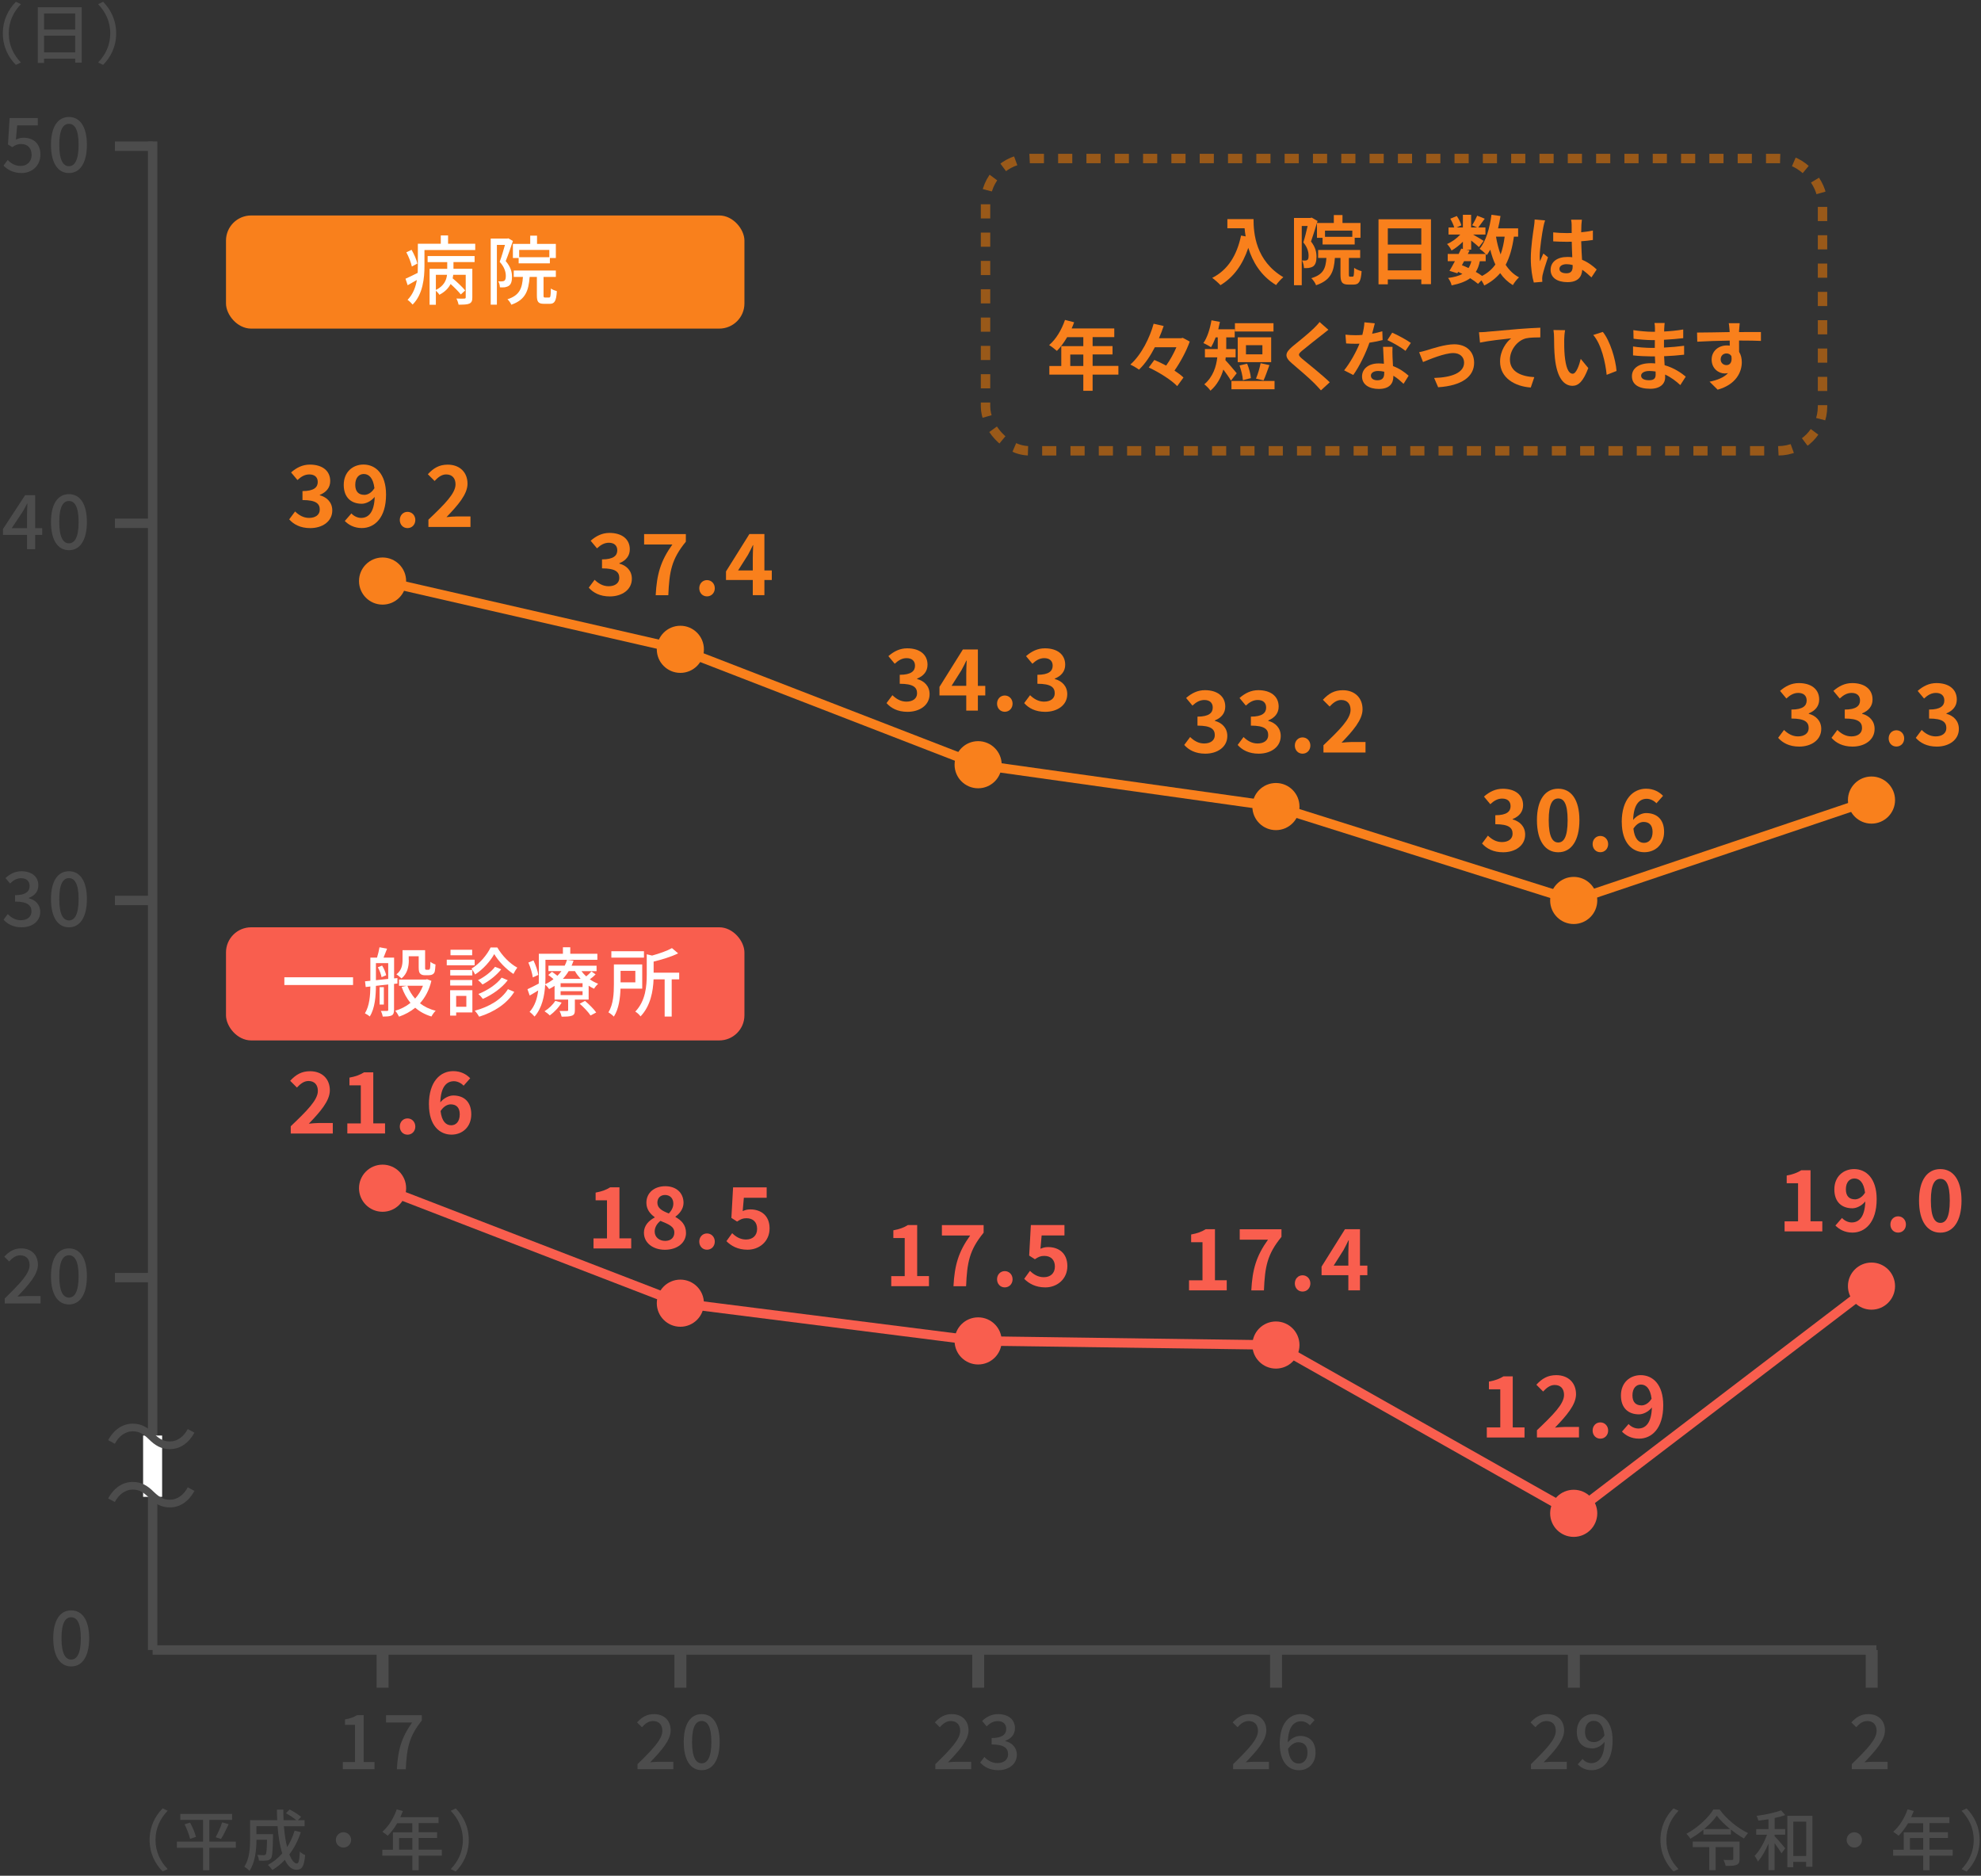 <?xml version="1.0" encoding="UTF-8"?><svg id="_レイヤー_2" xmlns="http://www.w3.org/2000/svg" width="375" height="355" viewBox="0 0 375 355"><rect x="0" y="0" width="375" height="355" fill="#333333" stroke="none"/><defs><style>.cls-1,.cls-2,.cls-3,.cls-4,.cls-5,.cls-6,.cls-7{fill:none;}.cls-1,.cls-2,.cls-3,.cls-5,.cls-6{stroke-width:1.78px;}.cls-1,.cls-2,.cls-4{stroke:#4c4c4c;}.cls-1,.cls-5,.cls-6,.cls-7{stroke-miterlimit:10;}.cls-8{opacity:.5;}.cls-3{stroke:#f9801c;}.cls-4{stroke-width:2.26px;}.cls-9{fill:#fff;}.cls-9,.cls-10,.cls-11,.cls-12,.cls-13{stroke-width:0px;}.cls-10{fill:#4c4c4c;}.cls-11{fill:#ff664d;}.cls-12{fill:#f9801c;}.cls-5{stroke:#ff7f00;stroke-dasharray:0 0 2.68 2.68;}.cls-6{stroke:#f95e4e;}.cls-7{stroke:#fff;stroke-width:3.6px;}.cls-13{fill:#f95e4e;}</style></defs><path class="cls-10" d="M3.01.34l.95.45c-1.36,1.42-2.3,3.22-2.3,5.52s.94,4.1,2.3,5.52l-.95.45c-1.43-1.44-2.47-3.44-2.47-5.97S1.59,1.77,3.01.34Z"/><path class="cls-10" d="M15.47,1.37v10.49h-1.24v-.76h-5.89v.81h-1.19V1.37h8.31ZM8.34,2.55v3.05h5.89v-3.05h-5.89ZM14.23,9.92v-3.17h-5.89v3.17h5.89Z"/><path class="cls-10" d="M19.52,12.28l-.95-.45c1.36-1.42,2.3-3.22,2.3-5.52s-.94-4.1-2.3-5.52l.95-.45c1.42,1.44,2.47,3.44,2.47,5.97s-1.05,4.54-2.47,5.97Z"/><rect class="cls-12" x="42.78" y="40.78" width="98.14" height="21.41" rx="4.76" ry="4.76"/><path class="cls-9" d="M89.96,46.13v1.19h-9.61v3.04c0,2.23-.29,5.34-2.24,7.28-.19-.24-.7-.73-.96-.89,1.04-1.07,1.53-2.41,1.76-3.76-.59.34-1.19.67-1.74.99l-.41-1.23c.61-.26,1.43-.67,2.31-1.11.01-.46.03-.89.03-1.3v-4.21h4.34v-1.57h1.38v1.57h5.14ZM77.96,50.43c-.14-.7-.58-1.83-1.04-2.68l.99-.47c.47.81.96,1.9,1.09,2.6l-1.03.56ZM80.96,48.46h8.88v1.14h-4v1.27h3.57v5.43c0,.61-.11.94-.56,1.16-.44.19-1.09.2-2.04.2-.06-.33-.24-.84-.41-1.16.67.03,1.31.03,1.5.01.2-.01.26-.07.26-.24v-4.26h-2.36c-.03.21-.06.44-.11.67.84.7,1.87,1.67,2.37,2.29l-.83.76c-.41-.53-1.19-1.31-1.93-1.98-.39.76-1.04,1.48-2.13,2.04-.11-.23-.42-.54-.66-.77v2.66h-1.19v-6.8h3.34v-1.27h-3.71v-1.14ZM82.51,54.88c1.54-.76,2-1.86,2.11-2.87h-2.11v2.87Z"/><path class="cls-9" d="M97.09,45.61c-.4,1.2-.9,2.68-1.36,3.8.97,1.13,1.19,2.11,1.19,2.97s-.17,1.41-.58,1.7c-.21.14-.49.24-.77.29-.27.03-.61.03-.94.01-.01-.33-.11-.83-.31-1.14.3.03.54.03.73.01.17,0,.31-.04.44-.13.2-.14.26-.49.26-.9,0-.71-.23-1.64-1.16-2.67.36-.96.73-2.23,1-3.2h-1.53v11.31h-1.17v-12.51h3.14l.2-.04.87.5ZM103.94,56.31c.26,0,.31-.23.34-1.71.26.21.79.41,1.13.5-.11,1.9-.44,2.4-1.33,2.4h-1.11c-1.09,0-1.34-.39-1.34-1.6v-3.49h-1.37c-.2,2.64-.79,4.33-3.47,5.26-.12-.31-.46-.81-.73-1.03,2.3-.74,2.79-2.07,2.93-4.23h-1.74v-1.21h7.97v1.21h-2.33v3.47c0,.39.04.43.3.43h.76ZM100.37,46.16v-1.56h1.29v1.56h3.56v2.67h-1.13v1.01h-5.91v-1.01h-1.09v-2.67h3.29ZM103.99,47.3h-5.71v1.38h5.71v-1.38Z"/><line class="cls-1" x1="28.89" y1="26.77" x2="28.89" y2="312.28"/><line class="cls-1" x1="28.89" y1="312.28" x2="355.2" y2="312.28"/><path class="cls-10" d="M.66,31.35l.79-1.07c.6.6,1.36,1.13,2.46,1.13,1.18,0,2.08-.8,2.08-2.1s-.8-2.06-2-2.06c-.67,0-1.07.2-1.68.6l-.8-.51.31-5h5.33v1.39h-3.9l-.24,2.7c.46-.23.87-.36,1.44-.36,1.76,0,3.2.99,3.2,3.18s-1.7,3.5-3.54,3.5c-1.66,0-2.7-.67-3.44-1.4Z"/><path class="cls-10" d="M9.65,27.41c0-3.44,1.31-5.27,3.4-5.27s3.4,1.84,3.4,5.27-1.3,5.34-3.4,5.34-3.4-1.9-3.4-5.34ZM14.88,27.41c0-2.94-.76-3.97-1.83-3.97s-1.83,1.03-1.83,3.97.76,4.04,1.83,4.04,1.83-1.1,1.83-4.04Z"/><path class="cls-10" d="M5.12,101.23H.56v-1.1l4.19-6.41h1.91v6.24h1.33v1.27h-1.33v2.71h-1.54v-2.71ZM5.12,99.96v-2.58c0-.57.04-1.49.07-2.06h-.06c-.26.51-.54,1-.84,1.53l-2.07,3.11h2.9Z"/><path class="cls-10" d="M9.65,98.79c0-3.44,1.31-5.27,3.4-5.27s3.4,1.84,3.4,5.27-1.3,5.34-3.4,5.34-3.4-1.9-3.4-5.34ZM14.88,98.79c0-2.94-.76-3.97-1.83-3.97s-1.83,1.03-1.83,3.97.76,4.04,1.83,4.04,1.83-1.1,1.83-4.04Z"/><path class="cls-10" d="M.67,174.06l.8-1.06c.62.63,1.4,1.16,2.49,1.16,1.19,0,2-.64,2-1.67,0-1.13-.74-1.86-3.11-1.86v-1.21c2.07,0,2.76-.76,2.76-1.74,0-.91-.61-1.47-1.61-1.47-.81,0-1.5.4-2.1,1l-.86-1.03c.83-.76,1.8-1.29,3.01-1.29,1.89,0,3.21.97,3.21,2.66,0,1.19-.7,1.97-1.81,2.38v.07c1.21.3,2.17,1.18,2.17,2.57,0,1.84-1.58,2.93-3.51,2.93-1.66,0-2.73-.66-3.43-1.44Z"/><path class="cls-10" d="M9.65,170.16c0-3.44,1.31-5.27,3.4-5.27s3.4,1.84,3.4,5.27-1.3,5.34-3.4,5.34-3.4-1.9-3.4-5.34ZM14.88,170.16c0-2.94-.76-3.97-1.83-3.97s-1.83,1.03-1.83,3.97.76,4.04,1.83,4.04,1.83-1.1,1.83-4.04Z"/><path class="cls-10" d="M.9,245.74c2.93-2.87,4.7-4.7,4.7-6.3,0-1.11-.6-1.86-1.79-1.86-.83,0-1.51.53-2.07,1.17l-.93-.91c.9-.97,1.83-1.57,3.2-1.57,1.93,0,3.17,1.23,3.17,3.08s-1.7,3.76-3.88,6.04c.53-.06,1.2-.1,1.71-.1h2.67v1.4H.9v-.96Z"/><path class="cls-10" d="M9.65,241.54c0-3.44,1.31-5.27,3.4-5.27s3.4,1.84,3.4,5.27-1.3,5.34-3.4,5.34-3.4-1.9-3.4-5.34ZM14.88,241.54c0-2.94-.76-3.97-1.83-3.97s-1.83,1.03-1.83,3.97.76,4.04,1.83,4.04,1.83-1.1,1.83-4.04Z"/><path class="cls-10" d="M64.9,333.48h2.3v-7.03h-1.89v-1.04c.99-.17,1.69-.43,2.29-.8h1.24v8.87h2.06v1.36h-6v-1.36Z"/><path class="cls-10" d="M78.02,326h-4.94v-1.38h6.77v1c-2.41,3.01-2.86,5.24-3.03,9.23h-1.69c.19-3.71.9-6.07,2.88-8.84Z"/><path class="cls-10" d="M120.68,333.88c2.93-2.87,4.7-4.7,4.7-6.3,0-1.11-.6-1.86-1.79-1.86-.83,0-1.51.53-2.07,1.17l-.93-.91c.9-.97,1.83-1.57,3.2-1.57,1.93,0,3.17,1.23,3.17,3.08s-1.7,3.76-3.88,6.04c.53-.06,1.2-.1,1.71-.1h2.67v1.4h-6.78v-.96Z"/><path class="cls-10" d="M129.43,329.68c0-3.44,1.31-5.27,3.4-5.27s3.4,1.84,3.4,5.27-1.3,5.34-3.4,5.34-3.4-1.9-3.4-5.34ZM134.66,329.68c0-2.94-.76-3.97-1.83-3.97s-1.83,1.03-1.83,3.97.76,4.04,1.83,4.04,1.83-1.1,1.83-4.04Z"/><path class="cls-10" d="M177.06,333.88c2.93-2.87,4.7-4.7,4.7-6.3,0-1.11-.6-1.86-1.79-1.86-.83,0-1.51.53-2.07,1.17l-.93-.91c.9-.97,1.83-1.57,3.2-1.57,1.93,0,3.17,1.23,3.17,3.08s-1.7,3.76-3.88,6.04c.53-.06,1.2-.1,1.71-.1h2.67v1.4h-6.78v-.96Z"/><path class="cls-10" d="M185.54,333.58l.8-1.06c.61.63,1.4,1.16,2.49,1.16,1.19,0,2-.64,2-1.67,0-1.13-.74-1.86-3.11-1.86v-1.21c2.07,0,2.76-.76,2.76-1.74,0-.91-.61-1.47-1.61-1.47-.81,0-1.5.4-2.1,1l-.86-1.03c.83-.76,1.8-1.29,3.01-1.29,1.88,0,3.21.97,3.21,2.66,0,1.19-.7,1.97-1.81,2.38v.07c1.21.3,2.17,1.19,2.17,2.57,0,1.84-1.59,2.93-3.51,2.93-1.66,0-2.73-.66-3.43-1.44Z"/><path class="cls-10" d="M233.43,333.88c2.93-2.87,4.7-4.7,4.7-6.3,0-1.11-.6-1.86-1.79-1.86-.83,0-1.51.53-2.07,1.17l-.93-.91c.9-.97,1.83-1.57,3.2-1.57,1.93,0,3.17,1.23,3.17,3.08s-1.7,3.76-3.88,6.04c.53-.06,1.2-.1,1.71-.1h2.67v1.4h-6.78v-.96Z"/><path class="cls-10" d="M242.25,330.07c0-4.03,1.89-5.66,3.97-5.66,1.17,0,2.03.5,2.63,1.13l-.9,1c-.38-.46-1.03-.77-1.66-.77-1.33,0-2.44,1-2.51,4,.61-.76,1.53-1.23,2.29-1.23,1.76,0,2.96,1.04,2.96,3.16s-1.43,3.33-3.14,3.33c-2,0-3.63-1.58-3.63-4.96ZM243.83,330.98c.17,1.9.93,2.79,2.04,2.79.91,0,1.64-.77,1.64-2.07s-.63-1.96-1.74-1.96c-.59,0-1.31.33-1.94,1.24Z"/><path class="cls-10" d="M289.81,333.88c2.93-2.87,4.7-4.7,4.7-6.3,0-1.11-.6-1.86-1.79-1.86-.83,0-1.51.53-2.07,1.17l-.93-.91c.9-.97,1.83-1.57,3.2-1.57,1.93,0,3.17,1.23,3.17,3.08s-1.7,3.76-3.88,6.04c.53-.06,1.2-.1,1.71-.1h2.67v1.4h-6.78v-.96Z"/><path class="cls-10" d="M298.67,333.91l.9-1.01c.38.47,1.03.79,1.64.79,1.34,0,2.47-1.03,2.54-4.03-.61.79-1.53,1.24-2.3,1.24-1.77,0-2.96-1.04-2.96-3.16s1.43-3.33,3.13-3.33c2.01,0,3.64,1.58,3.64,4.97,0,4.03-1.9,5.64-3.97,5.64-1.19,0-2.04-.49-2.63-1.11ZM301.75,329.71c.63,0,1.39-.37,1.97-1.27-.19-1.89-.96-2.76-2.07-2.76-.9,0-1.61.76-1.61,2.06s.6,1.97,1.71,1.97Z"/><path class="cls-10" d="M10.08,310.05c0-3.44,1.31-5.27,3.4-5.27s3.4,1.84,3.4,5.27-1.3,5.34-3.4,5.34-3.4-1.9-3.4-5.34ZM15.3,310.05c0-2.94-.76-3.97-1.83-3.97s-1.83,1.03-1.83,3.97.76,4.04,1.83,4.04,1.83-1.1,1.83-4.04Z"/><line class="cls-4" x1="297.93" y1="312.28" x2="297.93" y2="319.42"/><line class="cls-4" x1="241.55" y1="312.28" x2="241.55" y2="319.42"/><line class="cls-4" x1="185.18" y1="312.28" x2="185.18" y2="319.42"/><line class="cls-4" x1="128.8" y1="312.28" x2="128.8" y2="319.42"/><line class="cls-4" x1="72.42" y1="312.28" x2="72.42" y2="319.42"/><line class="cls-4" x1="354.31" y1="312.28" x2="354.31" y2="319.42"/><line class="cls-2" x1="28.89" y1="241.8" x2="21.75" y2="241.8"/><line class="cls-2" x1="28.89" y1="170.42" x2="21.75" y2="170.42"/><line class="cls-2" x1="28.89" y1="99.04" x2="21.75" y2="99.04"/><line class="cls-2" x1="28.89" y1="27.67" x2="21.75" y2="27.67"/><path class="cls-10" d="M350.54,333.88c2.93-2.87,4.7-4.7,4.7-6.3,0-1.11-.6-1.86-1.79-1.86-.83,0-1.51.53-2.07,1.17l-.93-.91c.9-.97,1.83-1.57,3.2-1.57,1.93,0,3.17,1.23,3.17,3.08s-1.7,3.76-3.88,6.04c.53-.06,1.2-.1,1.71-.1h2.67v1.4h-6.78v-.96Z"/><path class="cls-10" d="M316.79,342.25l.95.45c-1.36,1.42-2.3,3.22-2.3,5.52s.94,4.1,2.3,5.52l-.95.45c-1.43-1.44-2.47-3.44-2.47-5.97s1.05-4.54,2.47-5.97Z"/><path class="cls-10" d="M325.52,342.47c1.34,1.84,3.45,3.55,5.39,4.46-.29.29-.56.69-.78,1.02-.81-.45-1.67-1.04-2.47-1.69v.94h-5.21v-.92c-.76.64-1.61,1.22-2.47,1.72-.15-.28-.49-.69-.75-.94,2.11-1.12,4.17-3.04,5.12-4.6h1.17ZM329.3,351.85c0,.59-.12.9-.58,1.09-.44.19-1.1.2-2.06.2-.06-.35-.24-.81-.4-1.14.67.04,1.41.02,1.59.02.2-.01.26-.05.26-.2v-2.24h-3.34v4.37h-1.21v-4.37h-3.12v-1.05h8.86v3.31ZM327.5,346.16c-1-.83-1.91-1.71-2.51-2.52-.56.8-1.41,1.69-2.4,2.52h4.91Z"/><path class="cls-10" d="M335.93,346.16h2.01v1.07h-2.01v.29c.49.49,1.72,1.91,2.01,2.29l-.7.95c-.25-.45-.83-1.25-1.31-1.91v5.09h-1.16v-5.02c-.56,1.32-1.28,2.6-2.01,3.39-.12-.33-.4-.77-.61-1.08.91-.91,1.81-2.51,2.34-3.99h-2.04v-1.07h2.32v-1.86c-.65.11-1.31.19-1.92.26-.05-.25-.2-.64-.33-.9,1.64-.22,3.52-.61,4.64-1.05l.78.9c-.59.22-1.28.41-2,.55v2.1ZM343.09,343.65v9.65h-1.19v-.92h-2.44v1.01h-1.12v-9.73h4.75ZM341.91,351.26v-6.5h-2.44v6.5h2.44Z"/><path class="cls-10" d="M352.47,348.22c0,.8-.65,1.45-1.45,1.45s-1.45-.65-1.45-1.45.65-1.45,1.45-1.45,1.45.65,1.45,1.45Z"/><path class="cls-10" d="M369.65,351.2h-4.39v2.76h-1.2v-2.76h-5.69v-1.12h2.01v-3.3h3.67v-1.72h-2.86c-.54.92-1.16,1.75-1.8,2.37-.22-.2-.72-.57-1.01-.75,1.15-.99,2.15-2.57,2.72-4.24l1.17.31c-.15.39-.32.8-.49,1.17h7.24v1.12h-3.77v1.72h3.49v1.09h-3.49v2.21h4.39v1.12ZM364.06,350.07v-2.21h-2.51v2.21h2.51Z"/><path class="cls-10" d="M372.27,354.2l-.95-.45c1.36-1.42,2.3-3.22,2.3-5.52s-.94-4.1-2.3-5.52l.95-.45c1.42,1.44,2.47,3.44,2.47,5.97s-1.05,4.54-2.47,5.97Z"/><line class="cls-7" x1="28.89" y1="271.69" x2="28.89" y2="283.29"/><path class="cls-10" d="M25.11,270.89c-1.41,0-2.64.95-3.37,2.35l-1.27-.68c1.12-2.03,2.77-3.12,4.66-3.12,1.62,0,2.76.66,4.01,1.91.96.91,1.75,1.46,3.03,1.46,1.41,0,2.64-.95,3.37-2.35l1.27.68c-1.12,2.03-2.76,3.12-4.66,3.12-1.62,0-2.76-.66-4.01-1.91-.96-.91-1.73-1.46-3.03-1.46Z"/><path class="cls-10" d="M25.11,281.92c-1.41,0-2.64.95-3.37,2.35l-1.27-.68c1.12-2.03,2.77-3.12,4.66-3.12,1.62,0,2.76.66,4.01,1.91.96.91,1.75,1.46,3.03,1.46,1.41,0,2.64-.95,3.37-2.35l1.27.68c-1.12,2.03-2.76,3.12-4.66,3.12-1.62,0-2.76-.66-4.01-1.91-.96-.91-1.73-1.46-3.03-1.46Z"/><rect class="cls-13" x="42.78" y="175.5" width="98.14" height="21.41" rx="4.76" ry="4.76"/><path class="cls-11" d="M66.83,184.96v1.46h-13v-1.46h13Z"/><path class="cls-11" d="M74.59,186.19v4.93c0,.56-.11.89-.47,1.07-.36.17-.87.2-1.67.2-.04-.29-.2-.79-.36-1.06.53.01,1.03.01,1.17,0,.17,0,.23-.06.23-.21v-4.8l-2.33.26c-.01,1.83-.17,4.26-1.17,5.8-.19-.19-.64-.47-.91-.6.88-1.43,1.01-3.43,1.03-5.08l-.88.1-.13-1.08,1.01-.1v-4.38h1.26c.19-.61.38-1.39.47-1.96l1.43.27c-.23.57-.47,1.19-.67,1.69h2v3.93l.63-.06v1.03s-.63.07-.63.07ZM73.49,185.26v-2.98h-2.33v3.23l2.33-.24ZM72.33,182.74c.36.56.67,1.33.77,1.83l-.87.37c-.09-.51-.37-1.3-.71-1.87l.81-.33ZM72.66,190.12h-.8v-3.29h.8v3.29ZM81.66,185.62c-.41,1.76-1.17,3.16-2.16,4.26.81.64,1.81,1.13,2.97,1.41-.26.24-.63.76-.8,1.09-1.2-.36-2.21-.91-3.07-1.66-.9.74-1.93,1.29-3.06,1.69-.16-.33-.47-.86-.73-1.11,1.06-.31,2.04-.81,2.89-1.49-.7-.86-1.26-1.87-1.67-3.03l.94-.21h-1.43v-1.18h5.07l.23-.06.81.3ZM77.39,181.69c0,1.14-.23,2.56-1.39,3.49-.2-.21-.69-.63-.96-.77,1.03-.79,1.16-1.86,1.16-2.74v-1.84h4.27v3.21c0,.24,0,.4.06.44.04.04.12.06.2.06h.31c.1,0,.2-.01.24-.04.06-.04.11-.13.14-.31s.04-.61.06-1.16c.21.2.64.41.96.51-.03.54-.09,1.16-.16,1.39-.09.24-.24.41-.46.51-.17.09-.46.13-.69.13h-.73c-.29,0-.64-.07-.84-.29-.21-.2-.3-.46-.3-1.27v-2.03h-1.89v.71ZM77.12,186.56c.33.91.83,1.73,1.46,2.44.63-.69,1.13-1.51,1.49-2.44h-2.94Z"/><path class="cls-11" d="M89.85,182.69h-5.28v-1.06h5.28v1.06ZM89.42,191.61h-3.07v.6h-1.14v-4.8h4.21v4.2ZM89.41,184.61h-4.18v-1.03h4.18v1.03ZM85.22,185.48h4.18v1.04h-4.18v-1.04ZM89.38,180.79h-4.1v-1.04h4.1v1.04ZM86.35,188.48v2.06h1.93v-2.06h-1.93ZM94.14,179.32c.91,1.56,2.38,3.07,3.78,3.81-.24.31-.53.8-.73,1.2-1.37-.89-2.84-2.41-3.63-3.76-.73,1.31-2.11,2.9-3.63,3.86-.14-.33-.44-.81-.67-1.11,1.51-.9,2.94-2.59,3.61-4h1.26ZM97.35,187.72c-1.39,2.24-3.79,3.8-6.64,4.7-.19-.34-.53-.83-.84-1.13,2.73-.73,5.08-2.13,6.28-4.08l1.2.51ZM94.88,183.45c-.89,1.13-2.26,2.2-3.54,2.87-.21-.26-.56-.6-.86-.81,1.16-.56,2.51-1.57,3.23-2.53l1.17.47ZM96.11,185.52c-1.13,1.49-2.93,2.74-4.71,3.53-.2-.29-.54-.67-.84-.93,1.64-.64,3.46-1.81,4.4-3.09l1.16.49Z"/><path class="cls-11" d="M112.75,184.41c-.33.34-.73.67-1.1.93.5.36,1.03.64,1.57.84-.24.23-.6.64-.76.94-.36-.16-.7-.34-1.03-.57v2.63h-2.61v2c0,.59-.11.87-.54,1.04-.46.17-1.06.19-1.96.19-.07-.33-.24-.79-.41-1.07.61.01,1.21.01,1.4,0,.19,0,.24-.04.24-.2v-1.96h-2.57v-2.6c-.33.21-.67.43-1.04.61-.16-.27-.47-.63-.74-.83-.11,2.03-.57,4.41-2.01,6.03-.2-.24-.69-.73-.94-.88,1.03-1.14,1.46-2.61,1.63-4.06-.54.34-1.09.67-1.61.96l-.42-1.19c.56-.24,1.31-.64,2.14-1.07.01-.37.01-.73.01-1.07v-4.57h4.56v-1.23h1.39v1.23h5.13v1.14h-9.83v3.43c0,.37-.01.77-.03,1.19.58-.27,1.1-.6,1.56-.96-.3-.27-.67-.56-.99-.79l.7-.6c.31.21.7.5,1.03.76.29-.29.54-.59.76-.89h-2.46v-1.03h3.08c.19-.37.33-.74.43-1.11l1.24.16c-.1.31-.23.64-.37.96h4.73v1.03h-2.86c.26.34.56.69.9.99.36-.3.76-.67.99-.94l.8.57ZM100.86,184.98c-.1-.74-.44-1.91-.84-2.81l.97-.4c.43.89.81,2.03.91,2.74l-1.04.47ZM106.31,189.75c-.53.93-1.43,1.84-2.24,2.43-.21-.23-.69-.61-.99-.79.8-.5,1.58-1.23,2.03-1.97l1.2.33ZM110.28,186.08h-4.16v.73h4.16v-.73ZM110.28,187.59h-4.16v.74h4.16v-.74ZM107.65,183.79c-.3.5-.67,1-1.1,1.46h3.36c-.41-.46-.79-.94-1.07-1.46h-1.19ZM110.75,189.43c.76.66,1.68,1.56,2.11,2.19l-1.07.57c-.38-.61-1.29-1.57-2.06-2.23l1.01-.53Z"/><path class="cls-11" d="M117.46,187.12c-.06,1.73-.31,3.84-1.26,5.28-.2-.23-.76-.66-1.03-.81.96-1.51,1.04-3.7,1.04-5.33v-3.73h5.36v4.58h-4.11ZM121.9,181.24h-6.17v-1.21h6.17v1.21ZM117.47,183.74v2.18h2.8v-2.18h-2.8ZM128.58,185.35h-1.43v7.04h-1.33v-7.04h-2.1c-.09,2.2-.56,5.03-2.47,7.01-.19-.29-.66-.74-.99-.9,1.97-2.06,2.17-4.86,2.17-7.01v-3.84l1.01.24c1.41-.39,2.87-.9,3.76-1.41l1.17.99c-1.29.64-3.03,1.16-4.64,1.56v2.1h4.84v1.27Z"/><path class="cls-9" d="M66.83,184.96v1.46h-13v-1.46h13Z"/><path class="cls-9" d="M74.59,186.19v4.93c0,.56-.11.89-.47,1.07-.36.17-.87.2-1.67.2-.04-.29-.2-.79-.36-1.06.53.01,1.03.01,1.17,0,.17,0,.23-.06.23-.21v-4.8l-2.33.26c-.01,1.83-.17,4.26-1.17,5.8-.19-.19-.64-.47-.91-.6.88-1.43,1.01-3.43,1.03-5.08l-.88.1-.13-1.08,1.01-.1v-4.38h1.26c.19-.61.38-1.39.47-1.96l1.43.27c-.23.57-.47,1.19-.67,1.69h2v3.93l.63-.06v1.03s-.63.07-.63.07ZM73.49,185.26v-2.98h-2.33v3.23l2.33-.24ZM72.33,182.74c.36.56.67,1.33.77,1.83l-.87.37c-.09-.51-.37-1.3-.71-1.87l.81-.33ZM72.66,190.12h-.8v-3.29h.8v3.29ZM81.66,185.62c-.41,1.76-1.17,3.16-2.16,4.26.81.64,1.81,1.13,2.97,1.41-.26.24-.63.76-.8,1.09-1.2-.36-2.21-.91-3.07-1.66-.9.74-1.93,1.29-3.06,1.69-.16-.33-.47-.86-.73-1.11,1.06-.31,2.04-.81,2.89-1.49-.7-.86-1.26-1.87-1.67-3.03l.94-.21h-1.43v-1.18h5.07l.23-.06.81.3ZM77.39,181.69c0,1.14-.23,2.56-1.39,3.49-.2-.21-.69-.63-.96-.77,1.03-.79,1.16-1.86,1.16-2.74v-1.84h4.27v3.21c0,.24,0,.4.06.44.04.04.12.06.2.06h.31c.1,0,.2-.01.24-.04.06-.04.11-.13.14-.31s.04-.61.06-1.16c.21.2.64.41.96.51-.03.54-.09,1.16-.16,1.39-.09.24-.24.41-.46.51-.17.09-.46.13-.69.13h-.73c-.29,0-.64-.07-.84-.29-.21-.2-.3-.46-.3-1.27v-2.03h-1.89v.71ZM77.12,186.56c.33.91.83,1.73,1.46,2.44.63-.69,1.13-1.51,1.49-2.44h-2.94Z"/><path class="cls-9" d="M89.85,182.69h-5.28v-1.06h5.28v1.06ZM89.42,191.61h-3.07v.6h-1.14v-4.8h4.21v4.2ZM89.41,184.61h-4.18v-1.03h4.18v1.03ZM85.22,185.48h4.18v1.04h-4.18v-1.04ZM89.38,180.79h-4.1v-1.04h4.1v1.04ZM86.35,188.48v2.06h1.93v-2.06h-1.93ZM94.14,179.32c.91,1.56,2.38,3.07,3.78,3.81-.24.31-.53.8-.73,1.2-1.37-.89-2.84-2.41-3.63-3.76-.73,1.31-2.11,2.9-3.63,3.86-.14-.33-.44-.81-.67-1.11,1.51-.9,2.94-2.59,3.61-4h1.26ZM97.35,187.72c-1.39,2.24-3.79,3.8-6.64,4.7-.19-.34-.53-.83-.84-1.13,2.73-.73,5.08-2.13,6.28-4.08l1.2.51ZM94.88,183.45c-.89,1.13-2.26,2.2-3.54,2.87-.21-.26-.56-.6-.86-.81,1.16-.56,2.51-1.57,3.23-2.53l1.17.47ZM96.11,185.52c-1.13,1.49-2.93,2.74-4.71,3.53-.2-.29-.54-.67-.84-.93,1.64-.64,3.46-1.81,4.4-3.09l1.16.49Z"/><path class="cls-9" d="M112.75,184.41c-.33.34-.73.67-1.1.93.5.36,1.03.64,1.57.84-.24.23-.6.64-.76.94-.36-.16-.7-.34-1.03-.57v2.63h-2.61v2c0,.59-.11.87-.54,1.04-.46.17-1.06.19-1.96.19-.07-.33-.24-.79-.41-1.07.61.01,1.21.01,1.4,0,.19,0,.24-.04.24-.2v-1.96h-2.57v-2.6c-.33.21-.67.43-1.04.61-.16-.27-.47-.63-.74-.83-.11,2.03-.57,4.41-2.01,6.03-.2-.24-.69-.73-.94-.88,1.03-1.14,1.46-2.61,1.63-4.06-.54.34-1.09.67-1.61.96l-.42-1.19c.56-.24,1.31-.64,2.14-1.07.01-.37.01-.73.01-1.07v-4.57h4.56v-1.23h1.39v1.23h5.13v1.14h-9.83v3.43c0,.37-.01.77-.03,1.19.58-.27,1.1-.6,1.56-.96-.3-.27-.67-.56-.99-.79l.7-.6c.31.21.7.5,1.03.76.29-.29.54-.59.76-.89h-2.46v-1.03h3.08c.19-.37.33-.74.43-1.11l1.24.16c-.1.31-.23.64-.37.96h4.73v1.03h-2.86c.26.34.56.69.9.99.36-.3.76-.67.99-.94l.8.57ZM100.86,184.98c-.1-.74-.44-1.91-.84-2.81l.97-.4c.43.89.81,2.03.91,2.74l-1.04.47ZM106.31,189.75c-.53.93-1.43,1.84-2.24,2.43-.21-.23-.69-.61-.99-.79.8-.5,1.58-1.23,2.03-1.97l1.2.33ZM110.28,186.08h-4.16v.73h4.16v-.73ZM110.28,187.59h-4.16v.74h4.16v-.74ZM107.65,183.79c-.3.5-.67,1-1.1,1.46h3.36c-.41-.46-.79-.94-1.07-1.46h-1.19ZM110.75,189.43c.76.66,1.68,1.56,2.11,2.19l-1.07.57c-.38-.61-1.29-1.57-2.06-2.23l1.01-.53Z"/><path class="cls-9" d="M117.46,187.12c-.06,1.73-.31,3.84-1.26,5.28-.2-.23-.76-.66-1.03-.81.96-1.51,1.04-3.7,1.04-5.33v-3.73h5.36v4.58h-4.11ZM121.9,181.24h-6.17v-1.21h6.17v1.21ZM117.47,183.74v2.18h2.8v-2.18h-2.8ZM128.58,185.35h-1.43v7.04h-1.33v-7.04h-2.1c-.09,2.2-.56,5.03-2.47,7.01-.19-.29-.66-.74-.99-.9,1.97-2.06,2.17-4.86,2.17-7.01v-3.84l1.01.24c1.41-.39,2.87-.9,3.76-1.41l1.17.99c-1.29.64-3.03,1.16-4.64,1.56v2.1h4.84v1.27Z"/><g class="cls-8"><rect class="cls-5" x="186.56" y="30" width="158.44" height="55.32" rx="8.38" ry="8.38"/></g><path class="cls-12" d="M237.29,41.45c0,2.7.39,7.91,5.64,11.01-.37.3-1.07,1.04-1.37,1.49-2.96-1.79-4.47-4.49-5.26-7.04-1.07,3.2-2.79,5.57-5.27,7.06-.31-.36-1.11-1.06-1.56-1.38,2.97-1.5,4.67-4.26,5.46-8.01l.87.16c-.1-.54-.16-1.06-.2-1.54h-3.26v-1.73h4.94Z"/><path class="cls-12" d="M249.41,41.83c-.37,1.21-.84,2.77-1.24,3.88.86,1.08,1.04,2.04,1.04,2.87,0,.91-.19,1.51-.63,1.83-.23.16-.5.24-.83.3-.24.03-.58.04-.91.03-.01-.4-.14-1.04-.37-1.44.26.01.44.01.63.01.16-.01.29-.04.4-.13.16-.11.21-.4.21-.8,0-.66-.19-1.54-.99-2.5.29-.9.59-2.14.81-3.11h-1.11v11.21h-1.47v-12.73h3.1l.24-.07,1.11.64ZM256.04,52.36c.23,0,.27-.21.3-1.67.31.26,1,.53,1.41.63-.14,2-.51,2.54-1.53,2.54h-.96c-1.24,0-1.51-.49-1.51-1.94v-3.1h-1.06c-.17,2.58-.77,4.23-3.56,5.16-.14-.4-.56-1.03-.9-1.33,2.29-.69,2.71-1.84,2.86-3.83h-1.57v-1.51h7.96v1.51h-2.14v3.08c0,.41.03.46.23.46h.47ZM252.49,42.2v-1.5h1.64v1.5h3.41v2.8h-1.1v1.27h-6.08v-1.26h-1.06v-2.81h3.18ZM255.99,43.65h-5.17v1.17h5.17v-1.17Z"/><path class="cls-12" d="M270.88,41.5v12.28h-1.83v-.9h-6.34v.93h-1.76v-12.31h9.93ZM262.71,43.22v3.07h6.34v-3.07h-6.34ZM269.05,51.17v-3.2h-6.34v3.2h6.34Z"/><path class="cls-12" d="M286.58,44.79c-.3,2.11-.79,3.88-1.56,5.33.66,1.01,1.49,1.83,2.53,2.37-.39.34-.91,1-1.17,1.47-.97-.59-1.76-1.34-2.4-2.27-.79.94-1.77,1.71-3.01,2.34-.1-.24-.31-.63-.54-.97l-.64.66c-.39-.33-.9-.7-1.49-1.07-.84.63-1.98,1.04-3.51,1.36-.1-.49-.4-1.06-.67-1.4,1.16-.16,2.04-.39,2.71-.77-.26-.14-.53-.27-.8-.39l-.16.27-1.49-.46c.31-.5.67-1.14,1.03-1.83h-1.36v-1.37h2.07c.17-.36.34-.7.49-1.01l.31.07v-1.37c-.66.66-1.43,1.26-2.14,1.66-.19-.37-.54-.93-.86-1.23.87-.36,1.83-1.04,2.51-1.79h-2.23v-1.34h1.08c-.13-.49-.44-1.14-.74-1.66l1.23-.51c.37.54.74,1.27.86,1.77l-.91.4h1.2v-2.4h1.56v2.4h1.13l-.94-.42c.33-.51.73-1.27.96-1.81l1.43.57c-.44.61-.89,1.21-1.23,1.66h1.36v1.34h-2.34c.69.39,1.7.99,2.01,1.2l-.9,1.17c-.31-.3-.91-.8-1.47-1.24v1.73h-.91l.61.13-.34.69h3.4c-.33-.33-.84-.77-1.16-.99,1.21-1.46,1.9-3.88,2.24-6.43l1.71.23c-.12.8-.27,1.58-.46,2.34h3.8v1.57h-.8ZM276.73,50.19c.43.17.84.34,1.26.54.23-.36.41-.79.54-1.3h-1.38l-.41.76ZM280.13,49.43c-.16.8-.4,1.47-.76,2.03.44.26.86.51,1.19.76,1.06-.56,1.89-1.27,2.51-2.16-.4-.84-.71-1.79-.97-2.81-.2.37-.43.71-.66,1.03-.06-.06-.11-.13-.2-.21v1.37h-1.11ZM283.19,44.79c.2,1.2.49,2.33.87,3.36.36-.97.61-2.1.77-3.36h-1.64Z"/><path class="cls-12" d="M292.15,42.99c-.21.96-.69,4.1-.69,5.53,0,.29.01.64.06.93.19-.5.43-.99.64-1.47l.87.71c-.4,1.17-.86,2.63-1.03,3.4-.04.2-.07.51-.07.67,0,.14.01.38.03.58l-1.61.13c-.3-1-.57-2.63-.57-4.57,0-2.16.43-4.86.59-5.96.06-.4.13-.94.14-1.4l1.97.17c-.11.29-.29,1.01-.33,1.27ZM299.36,42.49c-.01.31-.03.84-.04,1.47.79-.07,1.53-.19,2.21-.33v1.79c-.69.1-1.43.19-2.21.24.03,1.39.1,2.53.16,3.5,1.19.49,2.09,1.21,2.77,1.84l-.99,1.5c-.6-.56-1.17-1.06-1.74-1.44-.09,1.37-.86,2.34-2.79,2.34s-3.2-.83-3.2-2.33,1.23-2.44,3.17-2.44c.33,0,.64.01.93.06-.03-.89-.09-1.93-.1-2.94-.34.01-.69.01-1.01.01-.84,0-1.66-.03-2.5-.08v-1.7c.81.09,1.64.13,2.5.13.33,0,.67,0,1-.01,0-.7-.01-1.29-.01-1.58,0-.21-.04-.66-.1-.94h2.04c-.04.27-.07.61-.09.93ZM296.53,51.72c.87,0,1.17-.46,1.17-1.3v-.26c-.37-.1-.76-.16-1.14-.16-.81,0-1.36.34-1.36.89,0,.58.57.83,1.33.83Z"/><path class="cls-12" d="M211.71,70.9h-4.88v3.06h-1.76v-3.06h-6.43v-1.63h2.26v-3.76h4.17v-1.7h-3.06c-.59,1.01-1.27,1.93-1.94,2.6-.33-.29-1.06-.86-1.47-1.1,1.29-1.09,2.38-2.91,3-4.76l1.73.44c-.13.4-.29.79-.47,1.17h8.07v1.64h-4.1v1.7h3.77v1.58h-3.77v2.17h4.88v1.63ZM205.07,69.27v-2.17h-2.47v2.17h2.47Z"/><path class="cls-12" d="M225.21,64.66c-.61,1.74-1.73,3.83-2.88,5.48.67.44,1.27.89,1.7,1.31l-1.19,1.63c-1.07-1.14-3.44-2.63-5.38-3.53l1.06-1.43c.7.3,1.47.67,2.23,1.07.76-1.06,1.46-2.34,1.94-3.47h-4.08c-.83,1.61-1.83,3.13-3,4.24-.4-.3-1.16-.74-1.64-.96,2.14-1.9,3.7-5.14,4.41-7.73l1.9.43c-.26.76-.54,1.53-.89,2.31h4.2l.31-.07,1.31.7Z"/><path class="cls-12" d="M233.02,72.04c-.33-.57-.91-1.4-1.44-2.1-.43,1.47-1.17,2.91-2.44,4-.23-.36-.86-.99-1.17-1.2,1.68-1.44,2.26-3.37,2.46-5.11h-2.34v-1.57h2.43v-2.21h-.39c-.27.71-.57,1.36-.89,1.87-.33-.24-1.06-.63-1.44-.79.73-1.03,1.26-2.7,1.53-4.31l1.6.3c-.09.47-.2.94-.31,1.4h3.11v1.53h-1.6v2.21h1.77v1.57h-1.87c-.01.19-.03.36-.06.54.57.59,1.83,2.1,2.14,2.47l-1.09,1.4ZM241.27,72.1v1.57h-8.16v-1.57h8.16ZM241.07,62.74h-7.3v-1.57h7.3v1.57ZM240.63,68.54h-6.33v-4.7h6.33v4.7ZM235.28,71.94c-.04-.73-.33-1.9-.64-2.77l1.44-.34c.36.86.66,1.97.71,2.73l-1.51.39ZM238.97,65.33h-3.11v1.73h3.11v-1.73ZM237.76,71.65c.34-.79.7-2.01.87-2.91l1.67.36c-.39,1.04-.77,2.19-1.11,2.89l-1.43-.33Z"/><path class="cls-12" d="M250.22,63.39c-.93.74-2.81,2.2-3.77,3.01-.76.66-.74.81.03,1.49,1.07.9,3.79,3.04,5.24,4.46l-1.67,1.53c-.4-.44-.81-.9-1.24-1.33-.87-.9-2.97-2.68-4.27-3.8-1.43-1.21-1.31-1.97.11-3.17,1.13-.91,3.09-2.5,4.04-3.43.41-.41.87-.87,1.1-1.21l1.67,1.47c-.44.34-.91.71-1.24.99Z"/><path class="cls-12" d="M259.74,63.16c.7-.13,1.37-.29,1.93-.46l.06,1.66c-.66.17-1.54.36-2.5.5-.69,2-1.9,4.5-3.06,6.11l-1.73-.88c1.13-1.4,2.29-3.5,2.91-5.04-.26.01-.5.01-.74.01-.59,0-1.17-.01-1.79-.06l-.13-1.66c.61.07,1.37.1,1.9.1.43,0,.86-.01,1.3-.06.2-.79.36-1.64.39-2.38l1.97.2c-.12.46-.3,1.19-.51,1.96ZM263.6,67.47c.01.41.06,1.1.09,1.81,1.23.46,2.23,1.17,2.96,1.83l-.96,1.53c-.5-.46-1.14-1.06-1.93-1.53v.14c0,1.33-.73,2.36-2.76,2.36-1.77,0-3.17-.79-3.17-2.36,0-1.4,1.17-2.47,3.16-2.47.34,0,.66.03.98.06-.06-1.06-.13-2.33-.16-3.2h1.79c-.04.6-.01,1.2,0,1.83ZM260.74,71.97c.99,0,1.29-.54,1.29-1.33v-.29c-.37-.09-.76-.14-1.16-.14-.83,0-1.36.37-1.36.87,0,.53.44.89,1.23.89ZM262.63,64.37l.91-1.41c1.03.44,2.8,1.41,3.53,1.94l-1.01,1.5c-.83-.66-2.46-1.58-3.43-2.03Z"/><path class="cls-12" d="M270.15,66.27c.97-.3,3.4-1.11,5.13-1.11,2.26,0,3.77,1.34,3.77,3.5,0,2.58-2.27,4.34-6.81,4.63l-.76-1.76c3.27-.09,5.67-.96,5.67-2.9,0-1.07-.8-1.81-2.04-1.81-1.66,0-4.51,1.19-5.73,1.7l-.74-1.86c.43-.09,1.09-.26,1.51-.39Z"/><path class="cls-12" d="M281.38,62.8c1.19-.1,3.54-.31,6.16-.54,1.47-.11,3.04-.21,4.04-.24v1.83c-.76.01-1.98.01-2.74.19-1.73.46-3.01,2.31-3.01,4.01,0,2.34,2.2,3.2,4.61,3.33l-.67,1.96c-2.99-.2-5.81-1.81-5.81-4.9,0-2.06,1.16-3.68,2.11-4.41-1.34.14-4.26.46-5.91.81l-.19-1.96c.57-.01,1.13-.04,1.41-.07Z"/><path class="cls-12" d="M296.1,64.23c-.01.93,0,2,.09,3.03.2,2.06.63,3.47,1.53,3.47.67,0,1.24-1.67,1.51-2.81l1.43,1.74c-.94,2.49-1.84,3.36-2.99,3.36-1.57,0-2.93-1.41-3.33-5.24-.14-1.31-.16-2.98-.16-3.86,0-.4-.03-1.01-.11-1.46l2.2.03c-.1.51-.17,1.34-.17,1.74ZM306.01,70.21l-1.87.73c-.23-2.3-.99-5.77-2.54-7.54l1.81-.58c1.36,1.64,2.44,5.21,2.6,7.4Z"/><path class="cls-12" d="M315.03,62.16c-.01.14-.01.36-.01.58,1.17-.06,2.36-.17,3.61-.38v1.64c-.96.11-2.26.24-3.64.31v1.47c1.44-.07,2.66-.19,3.81-.34v1.69c-1.3.14-2.41.24-3.79.29.03.54.06,1.13.1,1.7,1.8.51,3.17,1.47,4,2.16l-1.03,1.6c-.77-.71-1.74-1.47-2.88-1.99.01.2.01.37.01.53,0,1.21-.93,2.16-2.81,2.16-2.29,0-3.48-.87-3.48-2.38s1.33-2.46,3.53-2.46c.3,0,.6.01.88.04-.03-.44-.04-.9-.06-1.33h-.74c-.83,0-2.46-.07-3.4-.19v-1.69c.91.17,2.67.27,3.43.27h.69c0-.47,0-.99.01-1.47h-.53c-.9,0-2.56-.13-3.5-.26l-.04-1.63c1.03.17,2.66.31,3.53.31h.56v-.67c0-.27-.03-.71-.09-.99h1.93c-.04.29-.07.64-.08,1.01ZM312.15,71.96c.76,0,1.26-.21,1.26-1.04,0-.16,0-.36-.01-.61-.39-.06-.77-.1-1.17-.1-1.01,0-1.57.4-1.57.88,0,.54.51.87,1.5.87Z"/><path class="cls-12" d="M329.21,62.41c0,.11,0,.27-.01.44,1.44,0,3.4-.03,4.14-.01v1.68c-.87-.04-2.2-.07-4.14-.07,0,.73.01,1.51.01,2.14.34.54.51,1.21.51,1.96,0,1.86-1.08,4.23-4.57,5.2l-1.53-1.51c1.44-.3,2.7-.77,3.49-1.63-.2.04-.41.07-.64.07-1.1,0-2.46-.89-2.46-2.63,0-1.61,1.3-2.67,2.86-2.67.2,0,.39.01.57.04,0-.31,0-.64-.01-.96-2.16.03-4.38.11-6.14.21l-.04-1.73c1.63,0,4.23-.06,6.17-.09-.01-.19-.01-.33-.03-.44-.04-.59-.1-1.07-.14-1.24h2.07c-.03.23-.08,1-.1,1.23ZM326.82,69.1c.6,0,1.13-.46.93-1.71-.2-.33-.54-.5-.93-.5-.56,0-1.1.38-1.1,1.14,0,.66.53,1.07,1.1,1.07Z"/><path class="cls-12" d="M336.6,139.64l1.11-1.49c.71.69,1.57,1.22,2.65,1.22,1.2,0,2.02-.58,2.02-1.57,0-1.12-.69-1.81-3.27-1.81v-1.7c2.18,0,2.89-.72,2.89-1.72,0-.9-.58-1.43-1.59-1.43-.85,0-1.54.4-2.25,1.06l-1.2-1.44c1.03-.9,2.17-1.48,3.56-1.48,2.29,0,3.85,1.12,3.85,3.11,0,1.25-.74,2.12-1.97,2.62v.08c1.33.35,2.36,1.33,2.36,2.86,0,2.12-1.91,3.35-4.17,3.35-1.88,0-3.15-.71-3.98-1.65Z"/><path class="cls-12" d="M346.7,139.64l1.11-1.49c.71.69,1.57,1.22,2.65,1.22,1.2,0,2.02-.58,2.02-1.57,0-1.12-.69-1.81-3.27-1.81v-1.7c2.18,0,2.89-.72,2.89-1.72,0-.9-.58-1.43-1.59-1.43-.85,0-1.54.4-2.25,1.06l-1.2-1.44c1.03-.9,2.17-1.48,3.56-1.48,2.29,0,3.85,1.12,3.85,3.11,0,1.25-.74,2.12-1.97,2.62v.08c1.33.35,2.36,1.33,2.36,2.86,0,2.12-1.91,3.35-4.17,3.35-1.88,0-3.15-.71-3.98-1.65Z"/><path class="cls-12" d="M357.52,139.75c0-.88.63-1.54,1.46-1.54s1.48.66,1.48,1.54-.62,1.54-1.48,1.54-1.46-.67-1.46-1.54Z"/><path class="cls-12" d="M362.66,139.64l1.11-1.49c.71.69,1.57,1.22,2.65,1.22,1.2,0,2.02-.58,2.02-1.57,0-1.12-.69-1.81-3.27-1.81v-1.7c2.18,0,2.89-.72,2.89-1.72,0-.9-.58-1.43-1.59-1.43-.85,0-1.54.4-2.25,1.06l-1.21-1.44c1.03-.9,2.17-1.48,3.56-1.48,2.29,0,3.85,1.12,3.85,3.11,0,1.25-.74,2.12-1.97,2.62v.08c1.33.35,2.36,1.33,2.36,2.86,0,2.12-1.91,3.35-4.17,3.35-1.88,0-3.15-.71-3.98-1.65Z"/><path class="cls-12" d="M54.75,98.29l1.11-1.49c.71.69,1.57,1.22,2.65,1.22,1.2,0,2.02-.58,2.02-1.57,0-1.12-.69-1.81-3.27-1.81v-1.7c2.18,0,2.89-.72,2.89-1.72,0-.9-.58-1.43-1.59-1.43-.85,0-1.54.4-2.25,1.06l-1.21-1.44c1.03-.9,2.17-1.48,3.56-1.48,2.29,0,3.85,1.12,3.85,3.11,0,1.25-.74,2.12-1.97,2.62v.08c1.33.35,2.36,1.33,2.36,2.86,0,2.12-1.91,3.35-4.17,3.35-1.88,0-3.15-.71-3.98-1.65Z"/><path class="cls-12" d="M65.27,98.6l1.25-1.43c.42.48,1.14.85,1.83.85,1.37,0,2.49-1,2.58-3.98-.66.82-1.67,1.3-2.44,1.3-1.99,0-3.42-1.16-3.42-3.58s1.7-3.84,3.74-3.84c2.25,0,4.27,1.72,4.27,5.7,0,4.41-2.2,6.32-4.59,6.32-1.46,0-2.54-.63-3.23-1.35ZM68.95,93.66c.63,0,1.38-.37,1.93-1.27-.24-1.94-1.04-2.68-2.02-2.68-.88,0-1.61.67-1.61,2.05,0,1.3.66,1.89,1.7,1.89Z"/><path class="cls-12" d="M75.68,98.41c0-.88.63-1.54,1.46-1.54s1.48.66,1.48,1.54-.63,1.54-1.48,1.54-1.46-.67-1.46-1.54Z"/><path class="cls-12" d="M81.09,98.36c3.1-2.95,5.14-4.98,5.14-6.69,0-1.17-.64-1.88-1.78-1.88-.87,0-1.57.58-2.18,1.24l-1.28-1.28c1.09-1.17,2.15-1.81,3.77-1.81,2.25,0,3.74,1.43,3.74,3.61,0,2.02-1.86,4.11-3.98,6.32.59-.06,1.38-.13,1.94-.13h2.6v1.99h-7.96v-1.36Z"/><path class="cls-12" d="M111.45,111.22l1.11-1.49c.71.69,1.57,1.22,2.65,1.22,1.2,0,2.02-.58,2.02-1.57,0-1.12-.69-1.81-3.27-1.81v-1.7c2.18,0,2.89-.72,2.89-1.72,0-.9-.58-1.43-1.59-1.43-.85,0-1.54.4-2.25,1.06l-1.2-1.44c1.03-.9,2.17-1.48,3.56-1.48,2.3,0,3.85,1.12,3.85,3.11,0,1.25-.74,2.12-1.97,2.62v.08c1.33.35,2.36,1.33,2.36,2.86,0,2.12-1.91,3.35-4.17,3.35-1.88,0-3.15-.71-3.98-1.65Z"/><path class="cls-12" d="M127.28,103.05h-5.35v-1.97h7.9v1.44c-2.7,3.29-3.13,5.62-3.32,10.13h-2.39c.21-4,.95-6.52,3.16-9.6Z"/><path class="cls-12" d="M132.37,111.33c0-.88.63-1.54,1.46-1.54s1.48.66,1.48,1.54-.63,1.54-1.48,1.54-1.46-.67-1.46-1.54Z"/><path class="cls-12" d="M142.5,109.77h-5.07v-1.62l4.43-7.08h2.84v6.89h1.4v1.81h-1.4v2.87h-2.2v-2.87ZM142.5,107.96v-2.31c0-.69.05-1.78.08-2.47h-.06c-.29.63-.61,1.22-.95,1.86l-1.85,2.92h2.78Z"/><path class="cls-12" d="M167.82,133.06l1.11-1.49c.71.69,1.57,1.22,2.65,1.22,1.2,0,2.02-.58,2.02-1.57,0-1.12-.69-1.81-3.28-1.81v-1.7c2.18,0,2.89-.72,2.89-1.72,0-.9-.58-1.43-1.59-1.43-.85,0-1.54.4-2.25,1.06l-1.2-1.44c1.03-.9,2.17-1.48,3.56-1.48,2.3,0,3.85,1.12,3.85,3.11,0,1.25-.74,2.12-1.97,2.62v.08c1.33.35,2.36,1.33,2.36,2.86,0,2.12-1.91,3.35-4.17,3.35-1.88,0-3.15-.71-3.98-1.65Z"/><path class="cls-12" d="M182.91,131.62h-5.07v-1.62l4.43-7.08h2.84v6.89h1.4v1.81h-1.4v2.87h-2.2v-2.87ZM182.91,129.8v-2.31c0-.69.05-1.78.08-2.47h-.06c-.29.63-.61,1.22-.95,1.86l-1.85,2.92h2.78Z"/><path class="cls-12" d="M188.74,133.17c0-.88.63-1.54,1.46-1.54s1.48.66,1.48,1.54-.63,1.54-1.48,1.54-1.46-.67-1.46-1.54Z"/><path class="cls-12" d="M193.88,133.06l1.11-1.49c.71.69,1.57,1.22,2.65,1.22,1.2,0,2.02-.58,2.02-1.57,0-1.12-.69-1.81-3.28-1.81v-1.7c2.18,0,2.89-.72,2.89-1.72,0-.9-.58-1.43-1.59-1.43-.85,0-1.54.4-2.25,1.06l-1.2-1.44c1.03-.9,2.17-1.48,3.56-1.48,2.3,0,3.85,1.12,3.85,3.11,0,1.25-.74,2.12-1.97,2.62v.08c1.33.35,2.36,1.33,2.36,2.86,0,2.12-1.91,3.35-4.17,3.35-1.88,0-3.15-.71-3.98-1.65Z"/><path class="cls-12" d="M224.18,140.98l1.11-1.49c.71.69,1.57,1.22,2.65,1.22,1.2,0,2.02-.58,2.02-1.57,0-1.12-.69-1.81-3.28-1.81v-1.7c2.18,0,2.89-.72,2.89-1.72,0-.9-.58-1.43-1.59-1.43-.85,0-1.54.4-2.25,1.06l-1.2-1.44c1.03-.9,2.17-1.48,3.56-1.48,2.29,0,3.85,1.12,3.85,3.11,0,1.25-.74,2.12-1.97,2.62v.08c1.33.35,2.36,1.33,2.36,2.86,0,2.12-1.91,3.35-4.17,3.35-1.88,0-3.15-.71-3.98-1.65Z"/><path class="cls-12" d="M234.29,140.98l1.11-1.49c.71.69,1.57,1.22,2.65,1.22,1.2,0,2.02-.58,2.02-1.57,0-1.12-.69-1.81-3.28-1.81v-1.7c2.18,0,2.89-.72,2.89-1.72,0-.9-.58-1.43-1.59-1.43-.85,0-1.54.4-2.25,1.06l-1.2-1.44c1.03-.9,2.17-1.48,3.56-1.48,2.29,0,3.85,1.12,3.85,3.11,0,1.25-.74,2.12-1.97,2.62v.08c1.33.35,2.36,1.33,2.36,2.86,0,2.12-1.91,3.35-4.17,3.35-1.88,0-3.15-.71-3.98-1.65Z"/><path class="cls-12" d="M245.11,141.1c0-.88.63-1.54,1.46-1.54s1.48.66,1.48,1.54-.63,1.54-1.48,1.54-1.46-.67-1.46-1.54Z"/><path class="cls-12" d="M250.52,141.05c3.1-2.95,5.14-4.98,5.14-6.69,0-1.17-.64-1.88-1.78-1.88-.87,0-1.57.58-2.18,1.24l-1.28-1.28c1.09-1.17,2.15-1.81,3.77-1.81,2.25,0,3.74,1.43,3.74,3.61,0,2.02-1.86,4.11-3.98,6.32.59-.06,1.38-.13,1.94-.13h2.6v1.99h-7.96v-1.36Z"/><path class="cls-12" d="M280.55,159.64l1.11-1.49c.71.69,1.57,1.22,2.65,1.22,1.2,0,2.02-.58,2.02-1.57,0-1.12-.69-1.81-3.27-1.81v-1.7c2.18,0,2.89-.72,2.89-1.72,0-.9-.58-1.43-1.59-1.43-.85,0-1.54.4-2.25,1.06l-1.2-1.44c1.03-.9,2.17-1.48,3.56-1.48,2.3,0,3.85,1.12,3.85,3.11,0,1.25-.74,2.12-1.97,2.62v.08c1.33.35,2.36,1.33,2.36,2.86,0,2.12-1.91,3.35-4.17,3.35-1.88,0-3.15-.71-3.98-1.65Z"/><path class="cls-12" d="M290.94,155.23c0-3.92,1.59-5.96,4.03-5.96s4.01,2.05,4.01,5.96-1.57,6.07-4.01,6.07-4.03-2.13-4.03-6.07ZM296.75,155.23c0-3.21-.75-4.11-1.78-4.11s-1.8.9-1.8,4.11.77,4.22,1.8,4.22,1.78-1,1.78-4.22Z"/><path class="cls-12" d="M301.48,159.75c0-.88.63-1.54,1.46-1.54s1.48.66,1.48,1.54-.63,1.54-1.48,1.54-1.46-.67-1.46-1.54Z"/><path class="cls-12" d="M306.99,155.6c0-4.41,2.2-6.33,4.61-6.33,1.44,0,2.5.61,3.21,1.35l-1.25,1.41c-.42-.47-1.14-.85-1.83-.85-1.36,0-2.49,1.01-2.58,4,.66-.82,1.67-1.3,2.44-1.3,1.99,0,3.42,1.14,3.42,3.56s-1.7,3.85-3.74,3.85c-2.25,0-4.27-1.73-4.27-5.7ZM309.2,156.82c.22,1.96,1.03,2.7,2.01,2.7.9,0,1.62-.69,1.62-2.07,0-1.3-.67-1.89-1.7-1.89-.61,0-1.33.34-1.93,1.27Z"/><circle class="cls-12" cx="354.27" cy="151.42" r="4.46"/><circle class="cls-12" cx="72.42" cy="109.97" r="4.46"/><circle class="cls-12" cx="128.79" cy="122.89" r="4.46"/><circle class="cls-12" cx="185.16" cy="144.73" r="4.46"/><circle class="cls-12" cx="241.53" cy="152.65" r="4.46"/><circle class="cls-12" cx="297.9" cy="170.42" r="4.46"/><polyline class="cls-3" points="72.42 109.97 128.79 122.89 185.16 144.73 241.53 152.65 297.9 170.42 354.27 151.42"/><path class="cls-13" d="M337.82,231.15h2.55v-7.21h-2.15v-1.46c1.19-.22,2.01-.53,2.76-1h1.75v9.66h2.23v1.91h-7.14v-1.91Z"/><path class="cls-13" d="M347.44,231.94l1.25-1.43c.42.48,1.14.85,1.83.85,1.37,0,2.49-1,2.58-3.98-.66.82-1.67,1.3-2.44,1.3-1.99,0-3.42-1.16-3.42-3.58s1.7-3.84,3.74-3.84c2.25,0,4.27,1.72,4.27,5.7,0,4.41-2.2,6.32-4.59,6.32-1.46,0-2.54-.63-3.23-1.35ZM351.12,226.99c.63,0,1.38-.37,1.93-1.27-.24-1.94-1.04-2.68-2.02-2.68-.88,0-1.61.67-1.61,2.05,0,1.3.66,1.89,1.7,1.89Z"/><path class="cls-13" d="M357.85,231.74c0-.88.63-1.54,1.46-1.54s1.48.66,1.48,1.54-.62,1.54-1.48,1.54-1.46-.67-1.46-1.54Z"/><path class="cls-13" d="M363.27,227.22c0-3.92,1.59-5.96,4.03-5.96s4.01,2.05,4.01,5.96-1.57,6.07-4.01,6.07-4.03-2.13-4.03-6.07ZM369.09,227.22c0-3.21-.76-4.11-1.78-4.11s-1.8.9-1.8,4.11.77,4.22,1.8,4.22,1.78-1,1.78-4.22Z"/><path class="cls-13" d="M55.03,213.16c3.1-2.95,5.14-4.98,5.14-6.69,0-1.17-.64-1.88-1.78-1.88-.87,0-1.57.58-2.18,1.24l-1.28-1.28c1.09-1.17,2.15-1.81,3.77-1.81,2.25,0,3.74,1.43,3.74,3.61,0,2.02-1.86,4.11-3.98,6.32.59-.06,1.38-.13,1.94-.13h2.6v1.99h-7.96v-1.36Z"/><path class="cls-13" d="M65.75,212.62h2.55v-7.21h-2.15v-1.46c1.19-.22,2.01-.53,2.76-1h1.75v9.66h2.23v1.91h-7.14v-1.91Z"/><path class="cls-13" d="M75.68,213.21c0-.88.63-1.54,1.46-1.54s1.48.66,1.48,1.54-.63,1.54-1.48,1.54-1.46-.67-1.46-1.54Z"/><path class="cls-13" d="M81.19,209.05c0-4.42,2.2-6.33,4.61-6.33,1.45,0,2.5.61,3.21,1.35l-1.25,1.41c-.42-.47-1.14-.85-1.83-.85-1.36,0-2.49,1.01-2.58,4,.66-.82,1.67-1.3,2.44-1.3,1.99,0,3.42,1.14,3.42,3.56s-1.7,3.85-3.74,3.85c-2.25,0-4.27-1.73-4.27-5.7ZM83.4,210.27c.22,1.96,1.03,2.7,2.01,2.7.9,0,1.62-.69,1.62-2.07,0-1.3-.67-1.89-1.7-1.89-.61,0-1.33.34-1.93,1.27Z"/><path class="cls-13" d="M112.35,234.38h2.55v-7.21h-2.15v-1.46c1.19-.22,2.01-.53,2.76-1h1.75v9.66h2.23v1.91h-7.14v-1.91Z"/><path class="cls-13" d="M121.89,233.34c0-1.43.95-2.34,2.04-2.92v-.06c-.9-.66-1.57-1.51-1.57-2.73,0-1.91,1.52-3.13,3.58-3.13s3.45,1.25,3.45,3.15c0,1.14-.77,2.07-1.52,2.6v.08c1.08.61,1.99,1.46,1.99,3.02,0,1.8-1.59,3.18-4,3.18-2.26,0-3.96-1.32-3.96-3.18ZM127.65,233.26c0-1.16-1.11-1.57-2.63-2.2-.63.5-1.09,1.2-1.09,2.02,0,1.08.88,1.77,1.99,1.77,1.01,0,1.73-.56,1.73-1.59ZM127.46,227.8c0-.96-.58-1.64-1.57-1.64-.8,0-1.45.51-1.45,1.46,0,1.06.93,1.56,2.17,2.04.55-.58.85-1.2.85-1.86Z"/><path class="cls-13" d="M132.37,234.98c0-.88.63-1.54,1.46-1.54s1.48.66,1.48,1.54-.63,1.54-1.48,1.54-1.46-.67-1.46-1.54Z"/><path class="cls-13" d="M137.51,234.9l1.09-1.51c.67.66,1.51,1.2,2.62,1.2,1.24,0,2.1-.72,2.1-2.02s-.8-2.01-2.01-2.01c-.71,0-1.09.18-1.78.63l-1.08-.69.32-5.78h6.36v1.97h-4.32l-.22,2.52c.48-.21.88-.32,1.43-.32,1.99,0,3.66,1.12,3.66,3.6s-1.96,4.03-4.16,4.03c-1.88,0-3.13-.74-4.01-1.62Z"/><path class="cls-13" d="M168.71,241.52h2.55v-7.21h-2.15v-1.46c1.19-.22,2.01-.53,2.76-1h1.75v9.66h2.23v1.91h-7.14v-1.91Z"/><path class="cls-13" d="M183.65,233.83h-5.35v-1.97h7.9v1.44c-2.7,3.29-3.13,5.62-3.32,10.13h-2.39c.21-4,.95-6.52,3.16-9.6Z"/><path class="cls-13" d="M188.74,242.11c0-.88.63-1.54,1.46-1.54s1.48.66,1.48,1.54-.63,1.54-1.48,1.54-1.46-.67-1.46-1.54Z"/><path class="cls-13" d="M193.88,242.03l1.09-1.51c.67.66,1.51,1.2,2.62,1.2,1.24,0,2.1-.72,2.1-2.02s-.8-2.01-2.01-2.01c-.71,0-1.09.18-1.78.63l-1.08-.69.32-5.78h6.36v1.97h-4.32l-.22,2.52c.48-.21.88-.32,1.43-.32,1.99,0,3.66,1.12,3.66,3.6s-1.96,4.03-4.16,4.03c-1.88,0-3.13-.74-4.01-1.62Z"/><path class="cls-13" d="M225.08,242.31h2.55v-7.21h-2.15v-1.46c1.19-.22,2.01-.53,2.76-1h1.75v9.66h2.23v1.91h-7.14v-1.91Z"/><path class="cls-13" d="M240.02,234.62h-5.34v-1.97h7.9v1.44c-2.7,3.29-3.13,5.62-3.32,10.13h-2.39c.21-4,.95-6.52,3.16-9.6Z"/><path class="cls-13" d="M245.11,242.9c0-.88.63-1.54,1.46-1.54s1.48.66,1.48,1.54-.63,1.54-1.48,1.54-1.46-.67-1.46-1.54Z"/><path class="cls-13" d="M255.24,241.34h-5.07v-1.62l4.43-7.08h2.84v6.89h1.4v1.81h-1.4v2.87h-2.2v-2.87ZM255.24,239.53v-2.31c0-.69.05-1.78.08-2.47h-.06c-.29.63-.61,1.22-.95,1.86l-1.85,2.92h2.78Z"/><path class="cls-13" d="M281.45,270.15h2.55v-7.21h-2.15v-1.46c1.19-.22,2.01-.53,2.76-.99h1.75v9.66h2.23v1.91h-7.14v-1.91Z"/><path class="cls-13" d="M290.93,270.7c3.1-2.96,5.14-4.98,5.14-6.7,0-1.17-.64-1.88-1.78-1.88-.87,0-1.57.58-2.18,1.24l-1.28-1.29c1.09-1.17,2.15-1.81,3.77-1.81,2.25,0,3.74,1.43,3.74,3.61,0,2.02-1.86,4.11-3.98,6.32.59-.06,1.38-.13,1.94-.13h2.6v1.99h-7.96v-1.36Z"/><path class="cls-13" d="M301.48,270.74c0-.88.63-1.54,1.46-1.54s1.48.66,1.48,1.54-.63,1.54-1.48,1.54-1.46-.67-1.46-1.54Z"/><path class="cls-13" d="M307.04,270.94l1.25-1.43c.42.48,1.14.85,1.83.85,1.36,0,2.49-1,2.58-3.98-.66.82-1.67,1.3-2.44,1.3-1.99,0-3.42-1.16-3.42-3.58s1.7-3.84,3.74-3.84c2.25,0,4.27,1.72,4.27,5.7,0,4.41-2.2,6.32-4.59,6.32-1.46,0-2.54-.62-3.23-1.35ZM310.71,265.99c.63,0,1.38-.37,1.93-1.27-.24-1.94-1.04-2.68-2.02-2.68-.88,0-1.6.67-1.6,2.05,0,1.3.66,1.89,1.7,1.89Z"/><circle class="cls-13" cx="354.27" cy="243.41" r="4.46"/><circle class="cls-13" cx="72.42" cy="224.88" r="4.46"/><circle class="cls-13" cx="128.79" cy="246.64" r="4.46"/><circle class="cls-13" cx="185.16" cy="253.78" r="4.46"/><circle class="cls-13" cx="241.53" cy="254.56" r="4.46"/><circle class="cls-13" cx="297.9" cy="286.41" r="4.46"/><polyline class="cls-6" points="72.42 224.88 128.79 246.64 185.16 253.78 241.53 254.56 297.9 286.41 354.27 243.41"/><path class="cls-10" d="M30.79,342.25l.95.45c-1.36,1.42-2.3,3.22-2.3,5.52s.94,4.1,2.3,5.52l-.95.45c-1.43-1.44-2.47-3.44-2.47-5.97s1.05-4.54,2.47-5.97Z"/><path class="cls-10" d="M44.64,349.71h-5.01v4.25h-1.2v-4.25h-4.95v-1.17h4.95v-4.1h-4.3v-1.14h9.8v1.14h-4.3v4.1h5.01v1.17ZM35.99,344.95c.46.86.94,1.97,1.1,2.7l-1.11.37c-.16-.71-.59-1.87-1.04-2.75l1.05-.33ZM40.83,347.71c.42-.75.95-1.94,1.22-2.81l1.24.34c-.45.97-1,2.1-1.46,2.8l-1-.32Z"/><path class="cls-10" d="M56.94,346.75c-.52,1.61-1.26,3.02-2.17,4.22.43,1.06.91,1.71,1.44,1.71.33,0,.47-.64.55-2.25.27.28.69.54,1,.65-.19,2.2-.61,2.79-1.64,2.79-.91,0-1.64-.7-2.2-1.87-.71.75-1.5,1.39-2.36,1.91-.18-.25-.59-.74-.85-.95,1.04-.57,1.96-1.3,2.72-2.19-.45-1.41-.74-3.2-.89-5.15h-4v1.51h3.14v.45c-.06,2.71-.12,3.79-.39,4.14-.23.26-.46.36-.8.4-.31.05-.88.05-1.47.02-.03-.34-.14-.79-.31-1.09.51.05,1,.06,1.2.06.18,0,.3-.04.39-.15.14-.17.21-.89.25-2.77h-2c-.01,1.77-.22,4.27-1.33,5.89-.2-.24-.71-.65-.97-.8,1-1.5,1.09-3.65,1.09-5.26v-3.54h5.14c-.04-.65-.06-1.33-.06-1.99h1.22c-.01.67,0,1.34.04,1.99h2.41c-.49-.41-1.3-.95-1.96-1.31l.7-.71c.74.39,1.67.96,2.16,1.39l-.6.64h1.27v1.14h-3.92c.12,1.49.33,2.84.61,3.95.6-.92,1.06-1.96,1.42-3.11l1.17.29Z"/><path class="cls-10" d="M66.47,348.22c0,.8-.65,1.45-1.45,1.45s-1.45-.65-1.45-1.45.65-1.45,1.45-1.45,1.45.65,1.45,1.45Z"/><path class="cls-10" d="M83.65,351.2h-4.39v2.76h-1.2v-2.76h-5.69v-1.12h2.01v-3.3h3.67v-1.72h-2.86c-.54.92-1.16,1.75-1.8,2.37-.22-.2-.72-.57-1.01-.75,1.15-.99,2.15-2.57,2.72-4.24l1.17.31c-.15.39-.32.8-.49,1.17h7.24v1.12h-3.77v1.72h3.49v1.09h-3.49v2.21h4.39v1.12ZM78.06,350.07v-2.21h-2.51v2.21h2.51Z"/><path class="cls-10" d="M86.27,354.2l-.95-.45c1.36-1.42,2.3-3.22,2.3-5.52s-.94-4.1-2.3-5.52l.95-.45c1.42,1.44,2.47,3.44,2.47,5.97s-1.05,4.54-2.47,5.97Z"/></svg>
